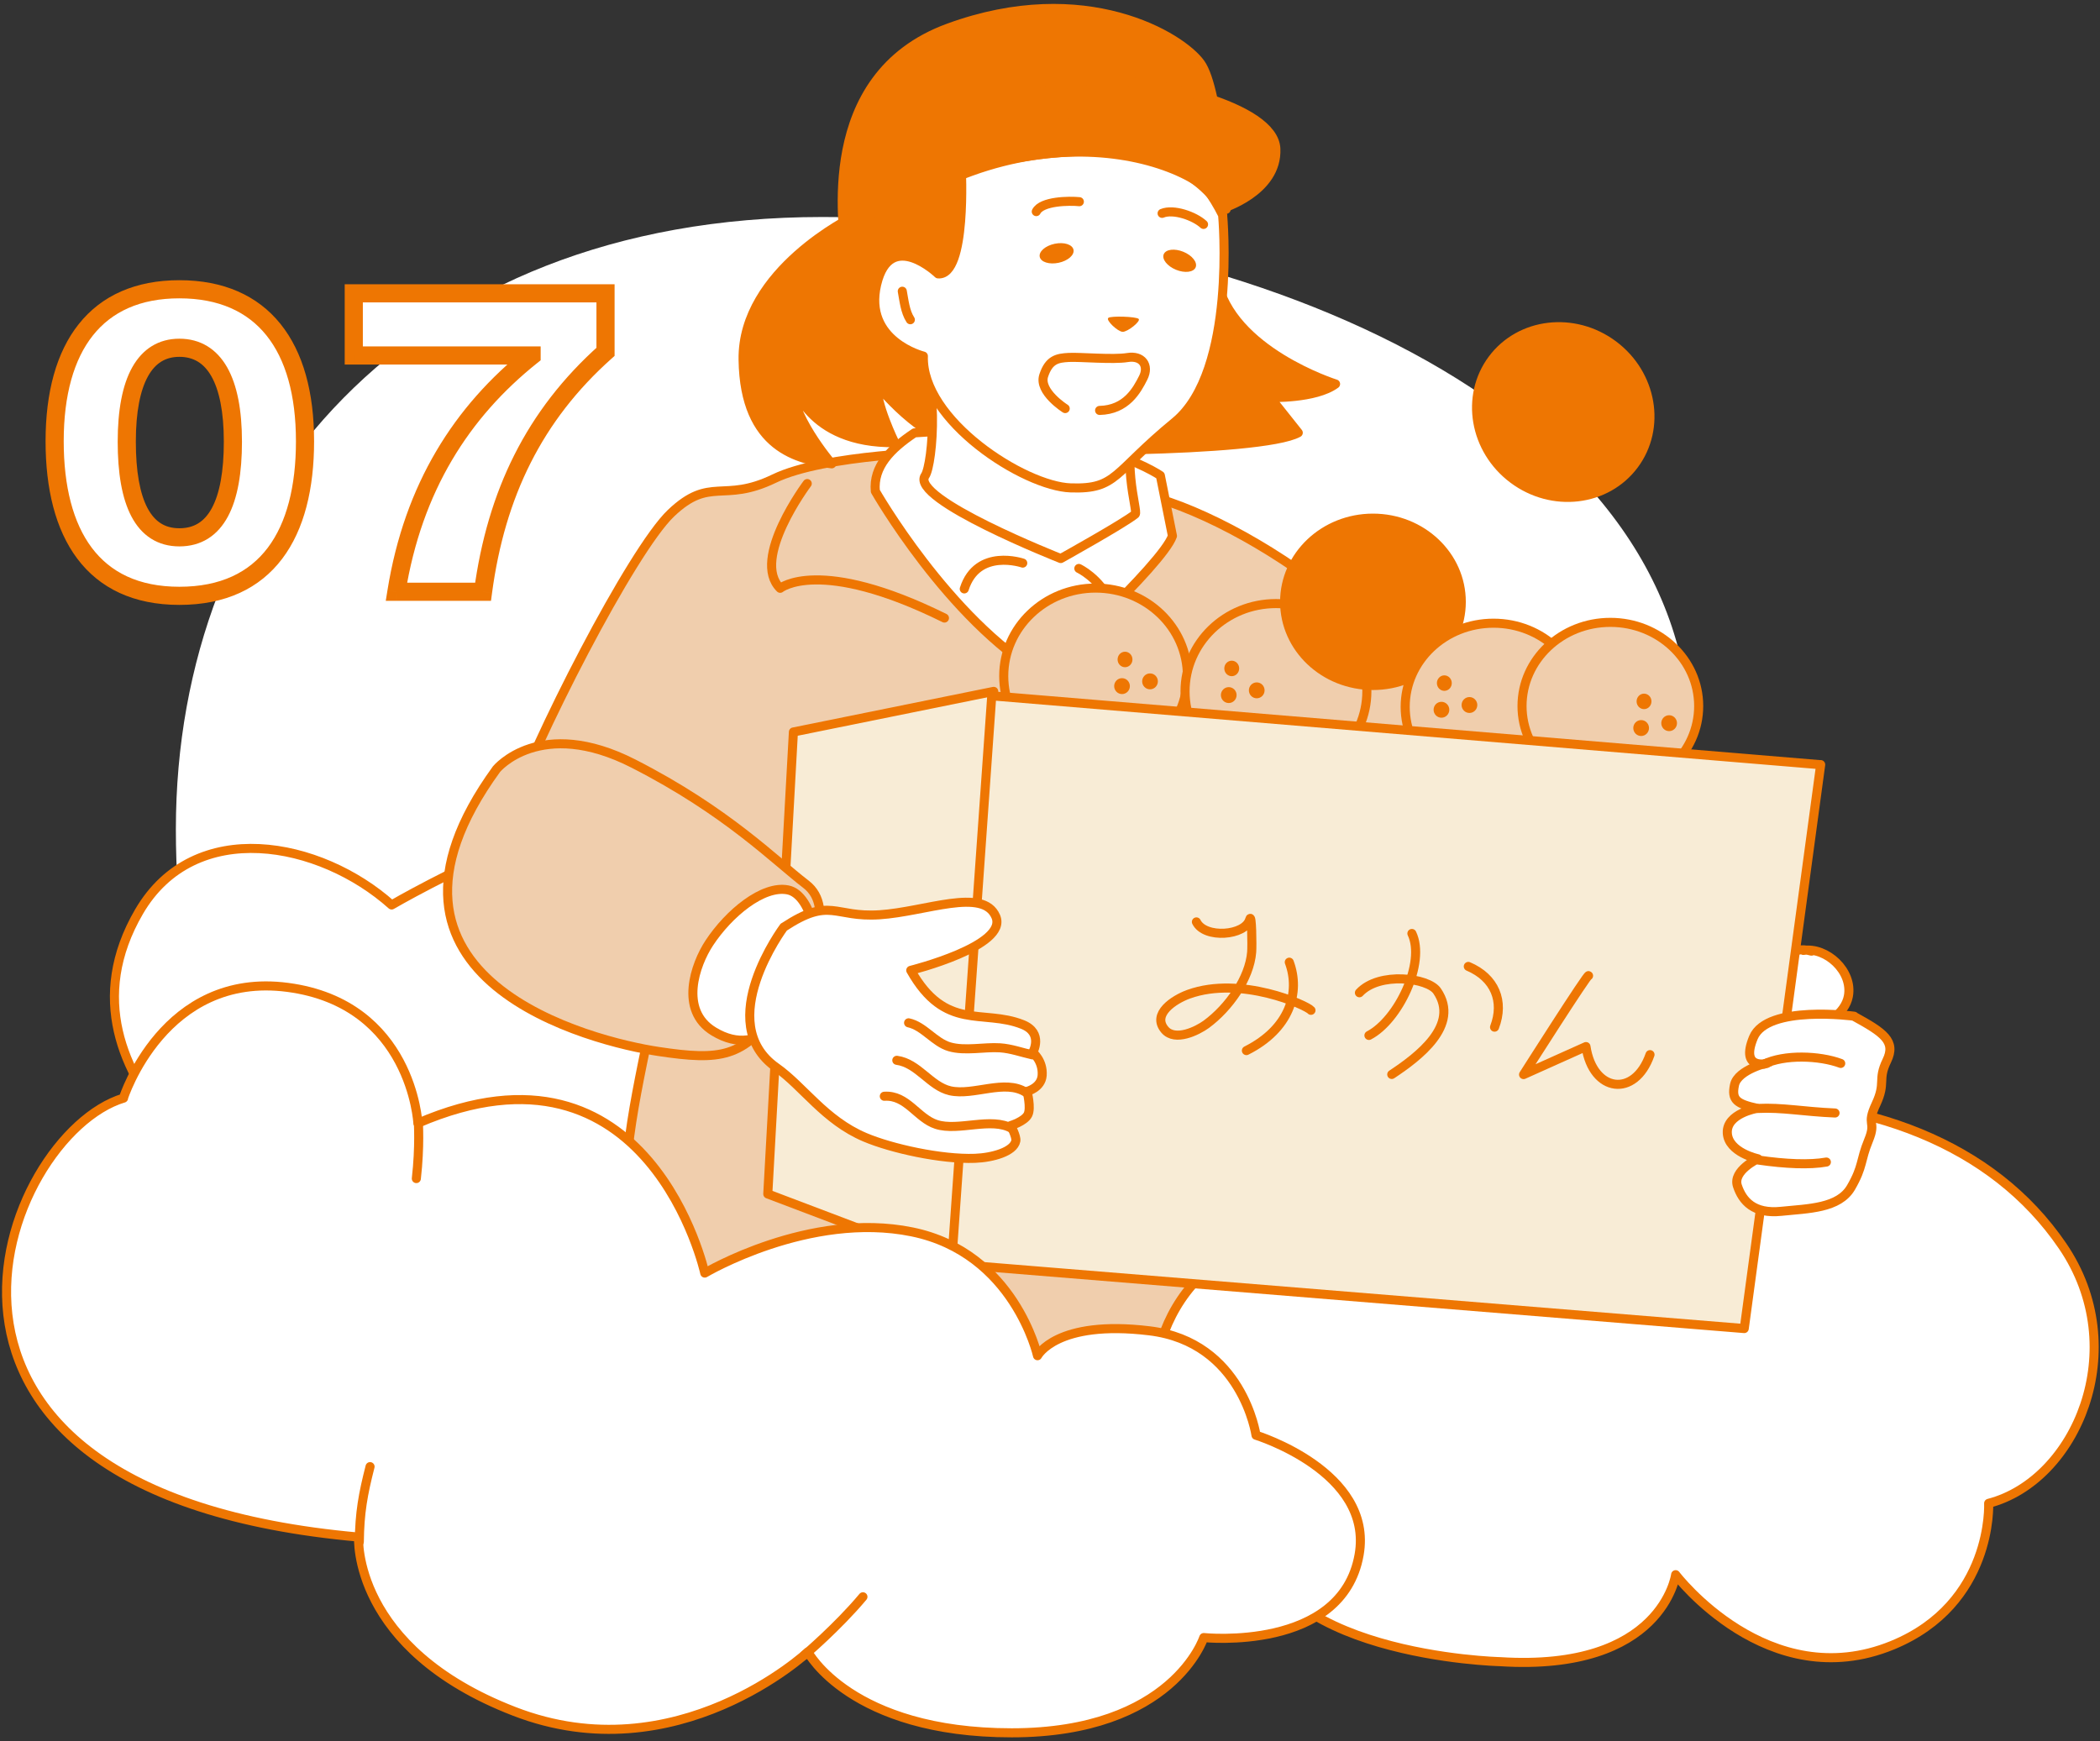 <svg fill="none" height="384" viewBox="0 0 463 384" width="463" xmlns="http://www.w3.org/2000/svg"><rect x="0" y="0" width="463" height="384" fill="#333333" stroke="none"/><path d="m372.556 162.769c0 73.542-76.61 153.224-168.109 153.224-127.299 0-165.672-59.617-165.672-133.159 0-73.541 51.029-134.982 142.527-134.982 91.498 0 191.254 41.376 191.254 114.917z" fill="#fff"/><path d="m60.998 267.39s-52.386-28.471-30.361-66.325c12.254-21.069 39.973-15.58 55.712-1.504 0 0 50.769-29.769 92.313-31.021 41.522-1.23 182.714 44.983 198.362 77.395 15.647 32.433 14.212 64.981-24.257 88.783-38.47 23.801-70.927 15.42-126.729 10.614-55.803-4.806-165.017-77.965-165.017-77.965z" style="fill-rule:evenodd;clip-rule:evenodd;fill:#fff;stroke:#ee7602;stroke-width:2;stroke-linecap:round;stroke-linejoin:round"/><path clip-rule="evenodd" d="m397.591 209.583c5.102-.775 10.956 4.578 9.931 10.09-.729 3.895-5.079 6.559-8.655 7.22-1.549.273-3.622.547-5.148.046-9.634-3.121-3.507-19.907 5.671-17.197" fill="#fff" fill-rule="evenodd"/><path d="m397.591 209.583c5.102-.775 10.956 4.578 9.931 10.09-.729 3.895-5.079 6.559-8.655 7.22-1.549.273-3.622.547-5.148.046-9.634-3.121-3.507-19.907 5.671-17.197" stroke="#ee7602" stroke-linecap="round" stroke-linejoin="round" stroke-width="2"/><path d="m208.34 99.639s-26.443.478-37.695 5.922c-11.251 5.443-14.03-.638-22.685 7.584-8.655 8.223-30.225 50.245-36.375 68.239-2.482 7.243 13.325-10.546 31.66 6.195 13.256 12.117-12.846 66.303-2.893 86.21 20.818 41.612 104.864 41.567 120.739 37.74 32.343-7.766 49.106-131.033 52.045-150.872 2.938-19.838-46.875-51.794-66.28-52.295-19.406-.501-38.493-8.723-38.493-8.723z" style="fill-rule:evenodd;clip-rule:evenodd;fill:#f0cead;stroke:#ee7602;stroke-width:2;stroke-linecap:round;stroke-linejoin:round"/><path d="m254.212 310.597s-3.576-32.48 31.66-39.7c35.258-7.197 45.849 12.322 45.849 12.322s14.691-40.519 47.33-40.861 60.176 9.657 75.687 32.388c15.51 22.709 2.983 51.749-16.286 56.76 0 0 1.071 22.139-21.227 31.295-27.423 11.229-47.786-15.557-47.786-15.557s-2.892 21.456-38.72 19.178c0 0-52.682-1.23-54.664-30.156 0 0-20.749-4.077-21.843-25.646z" style="fill-rule:evenodd;clip-rule:evenodd;fill:#fff;stroke:#ee7602;stroke-width:2;stroke-linecap:round;stroke-linejoin:round"/><path d="m201.621 95.45c-5.261 3.508-9.133 7.47-8.632 12.868 0 0 16.08 28.198 36.693 40.383 0 0 26.626-24.188 28.812-30.52l-2.665-13.325s-17.651-12.139-54.208-9.406z" style="fill-rule:evenodd;clip-rule:evenodd;fill:#fff;stroke:#ee7602;stroke-width:2;stroke-linecap:round;stroke-linejoin:round"/><path d="m188.046 47.822s-24.507 11.889-24.211 31.5c.273 19.633 12.413 22.094 19.542 22.959 0 0-9.657-11.32-8.587-17.993 0 0 3.189 13.598 22.481 13.324 0 0-4.373-8.974-3.804-12.664 0 0 9.43 12.049 19.474 13.507 10.022 1.48 65.141 1.458 73.295-3.029l-6.172-7.767s9.953.296 14.395-2.984c0 0-23.164-7.288-26.193-23.141 0 0-29.314-44.483-80.197-13.712z" style="fill-rule:evenodd;clip-rule:evenodd;fill:#ee7602;stroke:#ee7602;stroke-width:2;stroke-linecap:round;stroke-linejoin:round"/><path clip-rule="evenodd" d="m201.302 75.155c6.15 6.719 4.374 27.309 2.665 29.746-3.53 5.102 29.906 18.267 29.906 18.267s14.03-7.813 16.422-9.794c.729-.592-3.735-13.165 1.139-22.048.865-1.594-2.232-2.847-3.394-4.145-1.025-1.139-2.164-2.187-3.439-3.029-4.943-3.234-10.705-5.489-16.377-7.084-3.143-.888-6.81-.888-10.044-1.23-5.284-.569-10.819-1.412-16.126-1.344" fill="#fff" fill-rule="evenodd"/><path d="m201.302 75.155c6.15 6.719 4.374 27.309 2.665 29.746-3.53 5.102 29.906 18.267 29.906 18.267s14.03-7.813 16.422-9.794c.729-.592-3.735-13.165 1.139-22.048.865-1.594-2.232-2.847-3.394-4.145-1.025-1.139-2.164-2.187-3.439-3.029-4.943-3.234-10.705-5.489-16.377-7.084-3.143-.888-6.81-.888-10.044-1.23-5.284-.569-10.819-1.412-16.126-1.344" stroke="#ee7602" stroke-linecap="round" stroke-linejoin="round" stroke-width="2"/><path d="m269.564 47.435s3.189 34.37-10.523 45.621c-13.712 11.252-12.732 14.873-22.982 14.531-10.249-.341-32.935-14.896-32.479-29.063 0 0-13.256-3.28-10.295-15.807 2.961-12.527 13.552-2.323 13.552-2.323 6.378.456 5.102-23.369 5.102-23.369s40.155-24.234 57.648 10.432z" style="fill-rule:evenodd;clip-rule:evenodd;fill:#fff;stroke:#ee7602;stroke-width:2;stroke-linecap:round;stroke-linejoin:round"/><path clip-rule="evenodd" d="m186.201 54.724c.228-3.508-6.491-37.809 22.936-48.56 30.156-11.024 51.361 1.936 55.552 7.812 4.214 5.876 5.649 32.183 5.649 32.183-6.378-11.98-46.806-24.462-84.114 8.564" fill="#ee7602" fill-rule="evenodd"/><path d="m186.201 54.724c.228-3.508-6.491-37.809 22.936-48.56 30.156-11.024 51.361 1.936 55.552 7.812 4.214 5.876 5.649 32.183 5.649 32.183-6.378-11.98-46.806-24.462-84.114 8.564" stroke="#ee7602" stroke-linecap="round" stroke-linejoin="round" stroke-width="2"/><path d="m209.001 38.574s45.576-15.602 60.335 7.448c0 0 12.391-3.69 11.958-13.233s-27.492-15.397-39.176-15.146c-12.482.273-27.97 9.065-33.117 20.932z" style="fill-rule:evenodd;clip-rule:evenodd;fill:#ee7602;stroke:#ee7602;stroke-width:2;stroke-linecap:round;stroke-linejoin:round"/><path d="m230.593 26.16c20.044-4.965 40.155 1.116 46.009 9.748" stroke="#ee7602" stroke-linecap="round" stroke-linejoin="round" stroke-width="2"/><path d="m228.474 46.661c1.185-2.346 7.266-2.414 9.498-2.187" stroke="#ee7602" stroke-linecap="round" stroke-linejoin="round" stroke-width="2"/><path d="m256.217 47.048c2.505-1.048 7.174.615 9.133 2.437" stroke="#ee7602" stroke-linecap="round" stroke-linejoin="round" stroke-width="2"/><path d="m233.402 57.949c2.055-.434 3.524-1.724 3.28-2.881-.245-1.157-2.109-1.743-4.164-1.309-2.056.434-3.524 1.724-3.28 2.881.244 1.157 2.109 1.743 4.164 1.309z" fill="#ee7602"/><path clip-rule="evenodd" d="m244.35 70.098c.593-.478 6.173-.296 6.697.228.524.501-2.415 2.87-3.531 2.847-1.116-.046-3.758-2.596-3.166-3.052z" fill="#ee7602" fill-rule="evenodd"/><path d="m263.613 58.948c.448-1.094-.764-2.627-2.708-3.423-1.944-.796-3.883-.555-4.332.539-.448 1.094.764 2.627 2.708 3.423 1.944.796 3.883.555 4.332-.539z" fill="#ee7602"/><g stroke="#ee7602" stroke-linecap="round" stroke-linejoin="round" stroke-width="2"><path d="m234.852 90.096s-5.899-3.712-4.737-7.266c1.161-3.553 3.029-3.872 5.511-4.009 2.483-.137 9.772.547 12.96.023 3.189-.524 4.852 1.708 3.462 4.464-1.389 2.756-3.735 7.061-9.611 7.197"/><path d="m198.933 64.221c.365 1.936.615 4.532 1.777 6.286"/><path d="m177.979 106.633s-12.504 16.649-5.967 23.095c0 0 8.564-7.106 36.215 6.56"/><path d="m225.491 124.17s-9.976-3.416-12.892 5.695"/><path d="m237.859 125.354s4.464 2.072 6.946 7.356"/><path d="m241.548 168.493c11.183 0 20.249-8.688 20.249-19.406 0-10.717-9.066-19.405-20.249-19.405s-20.248 8.688-20.248 19.405c0 10.718 9.065 19.406 20.248 19.406z" fill="#f0cead"/><path d="m281.316 171.818c11.07 0 20.044-8.668 20.044-19.36 0-10.693-8.974-19.36-20.044-19.36-11.069 0-20.043 8.667-20.043 19.36 0 10.692 8.974 19.36 20.043 19.36z" fill="#f0cead"/><path d="m302.704 151.16c10.755 0 19.473-8.26 19.473-18.449s-8.718-18.449-19.473-18.449c-10.756 0-19.475 8.26-19.475 18.449s8.719 18.449 19.475 18.449z" fill="#ee7602"/><path d="m329.284 174.324c10.755 0 19.474-8.26 19.474-18.449s-8.719-18.449-19.474-18.449c-10.756 0-19.474 8.26-19.474 18.449s8.718 18.449 19.474 18.449z" fill="#f0cead"/><path d="m355.045 174.14c10.755 0 19.474-8.26 19.474-18.449s-8.719-18.449-19.474-18.449c-10.756 0-19.474 8.26-19.474 18.449s8.718 18.449 19.474 18.449z" fill="#f0cead"/><path d="m360.259 102.52c6.099-8.162 4.059-19.997-4.556-26.435-8.616-6.438-20.544-5.041-26.643 3.121-6.1 8.162-4.06 19.998 4.555 26.436 8.616 6.438 20.544 5.04 26.644-3.122z" fill="#ee7602"/><path clip-rule="evenodd" d="m174.95 161.41 44.141-8.951-8.837 126.365-40.976-15.534 5.649-101.88z" fill="#f8ecd6" fill-rule="evenodd"/><path clip-rule="evenodd" d="m401.418 168.607-16.855 124.36-174.765-14.235 8.86-125.294 182.76 15.192z" fill="#f8ecd6" fill-rule="evenodd"/><path clip-rule="evenodd" d="m109.467 169.608s9.635-11.73 30.225-1.207c20.612 10.522 31.135 21.341 37.991 26.58s1.184 17.789-6.355 27.947-12.231 11.047-26.216 8.928c-14.007-2.118-69.537-15.602-35.645-62.248z" fill="#f0cead" fill-rule="evenodd"/><path d="m263.778 203.295c1.845 3.759 10.751 3.075 11.753-.546.456-1.64.547 5.785.433 7.197-.456 5.763-5.011 12.254-9.999 15.921-1.936 1.412-6.878 3.895-9.156 1.207-2.916-3.462 2.05-6.673 5.261-7.835 11.502-4.145 26.034 2.437 26.968 3.553"/><path d="m284.255 212.178c2.482 6.651.114 14.691-9.453 19.497"/><path d="m299.72 218.919c4.373-4.715 15.146-3.302 17.128-.387 5.147 7.562-4.191 14.554-9.999 18.403"/><path d="m311.291 205.848c3.074 6.423-2.984 19.109-9.475 22.48"/><path d="m323.726 213.113c5.854 2.483 7.972 7.699 5.786 13.393"/><path d="m350.238 215.164c.069-.843-14.326 21.797-14.326 21.797l13.757-6.173c1.526 10.136 10.773 11.366 14.121 1.777"/><path clip-rule="evenodd" d="m408.797 224.092s-19.178-2.596-22.207 4.692c-3.029 7.289 3.121 5.785 3.303 5.603.205-.182-6.742 1.435-7.471 4.829-.729 3.393.569 4.191 4.965 5.193 0 0-6.764 1.116-6.559 5.421.205 4.304 6.742 5.694 6.742 5.694s-5.626 2.642-4.51 5.99 3.598 6.218 9.634 5.603 12.732-.638 15.42-5.284c2.688-4.647 2.004-5.876 3.849-10.341 1.845-4.464-.637-3.143 1.64-7.994 2.278-4.852.296-5.284 2.392-9.589 2.095-4.305-.706-6.195-7.198-9.771z" fill="#fff" fill-rule="evenodd"/><path d="m388.891 234.683c4.464-2.209 12.253-1.936 16.945-.182"/><path d="m387.524 244.432c5.421-.273 10.022.706 17.06 1.003"/><path d="m387.729 255.818c5.922.866 11.274 1.094 14.941.433"/><path clip-rule="evenodd" d="m156.364 207.966c4.305-6.56 11.866-12.801 17.333-11.73 5.489 1.07 7.994 13.802 4.487 19.838-3.508 6.013-9.885 18.016-20.841 11.366-7.653-4.647-4.077-14.76-.979-19.474z" fill="#fff" fill-rule="evenodd"/><path clip-rule="evenodd" d="m172.809 204.433s-15.739 21.091-1.64 30.976c5.922 4.168 10.659 11.616 19.519 15.374 5.831 2.483 16.855 4.92 24.258 4.647 3.849-.137 8.563-1.458 9.019-3.849.182-.934-1.116-3.371-1.116-3.371s3.007-.911 3.781-2.415c.752-1.457-.182-5.124-.182-5.124s3.12-.775 3.325-3.531c.228-3.234-2.073-5.056-2.073-5.056s2.46-4.305-2.277-6.173c-8.724-3.462-16.992 1.618-24.622-11.935 0 0 21.547-5.375 18.745-11.866-2.801-6.491-15.465-1.048-25.623-.387-10.159.66-10.774-4.055-21.091 2.71z" fill="#fff" fill-rule="evenodd"/><path d="m200.323 225.549c3.371.729 5.671 4.305 9.019 5.284 3.417 1.002 7.653 0 11.138.228 2.437.159 4.783 1.025 7.129 1.549"/><path d="m197.726 233.816c4.692.638 7.357 5.717 11.753 6.72 5.17 1.161 12.049-2.643 16.695.341"/><path d="m194.97 241.743c4.988-.342 7.243 4.851 11.48 6.218 4.874 1.571 12.14-1.731 16.672.911"/></g><path d="m248.04 147.131c.906 0 1.64-.764 1.64-1.708 0-.943-.734-1.708-1.64-1.708s-1.64.765-1.64 1.708c0 .944.734 1.708 1.64 1.708z" fill="#ee7602"/><path d="m253.552 152.008c.956 0 1.731-.786 1.731-1.754 0-.969-.775-1.754-1.731-1.754s-1.731.785-1.731 1.754c0 .968.775 1.754 1.731 1.754z" fill="#ee7602"/><path d="m247.379 153.054c.956 0 1.731-.785 1.731-1.753 0-.969-.775-1.754-1.731-1.754s-1.731.785-1.731 1.754c0 .968.775 1.753 1.731 1.753z" fill="#ee7602"/><path d="m271.568 149.11c.906 0 1.64-.765 1.64-1.708 0-.944-.734-1.709-1.64-1.709-.905 0-1.64.765-1.64 1.709 0 .943.735 1.708 1.64 1.708z" fill="#ee7602"/><path d="m277.08 153.986c.956 0 1.731-.785 1.731-1.754 0-.968-.775-1.753-1.731-1.753s-1.731.785-1.731 1.753c0 .969.775 1.754 1.731 1.754z" fill="#ee7602"/><path d="m270.908 155.033c.956 0 1.731-.785 1.731-1.754 0-.968-.775-1.754-1.731-1.754s-1.731.786-1.731 1.754c0 .969.775 1.754 1.731 1.754z" fill="#ee7602"/><path d="m293.319 135.604c.906 0 1.64-.765 1.64-1.708 0-.944-.734-1.708-1.64-1.708-.905 0-1.639.764-1.639 1.708 0 .943.734 1.708 1.639 1.708z" fill="#ee7602"/><path d="m298.832 140.455c.956 0 1.731-.785 1.731-1.754s-.775-1.754-1.731-1.754c-.957 0-1.732.785-1.732 1.754s.775 1.754 1.732 1.754z" fill="#ee7602"/><path d="m292.659 141.527c.956 0 1.731-.785 1.731-1.754 0-.968-.775-1.753-1.731-1.753s-1.731.785-1.731 1.753c0 .969.775 1.754 1.731 1.754z" fill="#ee7602"/><path d="m318.442 152.344c.906 0 1.64-.765 1.64-1.708s-.734-1.708-1.64-1.708c-.905 0-1.64.765-1.64 1.708s.735 1.708 1.64 1.708z" fill="#ee7602"/><path d="m323.977 157.22c.956 0 1.731-.785 1.731-1.753 0-.969-.775-1.754-1.731-1.754s-1.731.785-1.731 1.754c0 .968.775 1.753 1.731 1.753z" fill="#ee7602"/><path d="m317.805 158.267c.956 0 1.731-.785 1.731-1.753 0-.969-.775-1.754-1.731-1.754s-1.731.785-1.731 1.754c0 .968.775 1.753 1.731 1.753z" fill="#ee7602"/><path d="m362.47 156.375c.905 0 1.639-.764 1.639-1.708 0-.943-.734-1.708-1.639-1.708-.906 0-1.64.765-1.64 1.708 0 .944.734 1.708 1.64 1.708z" fill="#ee7602"/><path d="m368.004 161.226c.956 0 1.731-.785 1.731-1.753 0-.969-.775-1.754-1.731-1.754s-1.731.785-1.731 1.754c0 .968.775 1.753 1.731 1.753z" fill="#ee7602"/><path d="m361.832 162.299c.956 0 1.731-.786 1.731-1.754 0-.969-.775-1.754-1.731-1.754s-1.731.785-1.731 1.754c0 .968.775 1.754 1.731 1.754z" fill="#ee7602"/><path d="m332.951 90.69c.906 0 1.64-.765 1.64-1.708 0-.944-.734-1.708-1.64-1.708-.905 0-1.639.765-1.639 1.708 0 .943.734 1.708 1.639 1.708z" fill="#ee7602"/><path d="m338.486 95.541c.956 0 1.731-.785 1.731-1.754s-.775-1.754-1.731-1.754-1.731.785-1.731 1.754.775 1.754 1.731 1.754z" fill="#ee7602"/><path d="m332.314 96.613c.956 0 1.731-.785 1.731-1.754s-.775-1.754-1.731-1.754-1.731.785-1.731 1.754.775 1.754 1.731 1.754z" fill="#ee7602"/><path d="m27.244 242.151c-26.808 8.086-58.513 86.961 51.817 96.801 0 0-1.526 24.553 34.302 38.424 35.827 13.894 64.754-13.097 64.754-13.097s9.406 17.835 44.938 17.835c35.554 0 42.342-21.001 42.342-21.001s30.475 3.189 34.256-18.266c3.234-18.336-22.731-26.353-22.731-26.353s-2.961-20.544-23.506-23.027c-20.544-2.505-24.667 5.489-24.667 5.489s-5.079-22.708-27.696-27.309c-22.617-4.624-45.667 9.088-45.667 9.088s-12.14-55.097-63.251-33.049c0 0-1.344-26.33-28.698-29.951-27.355-3.622-36.238 24.439-36.238 24.439z" style="fill-rule:evenodd;clip-rule:evenodd;fill:#fff;stroke:#ee7602;stroke-width:2;stroke-linecap:round;stroke-linejoin:round"/><path d="m92.225 247.391s.387 5.352-.433 12.504" stroke="#ee7602" stroke-linecap="round" stroke-linejoin="round" stroke-width="2"/><path d="m177.296 365.034s7.402-6.264 12.96-12.915" stroke="#ee7602" stroke-linecap="round" stroke-linejoin="round" stroke-width="2"/><path d="m79.22 339.999c.068-6.423.82-10.522 2.369-16.581" stroke="#ee7602" stroke-linecap="round" stroke-linejoin="round" stroke-width="2"/><path d="m39.548 131.39c19.301 0 27.701-13.7 27.701-34.101 0-20.901-9.3-33.501-27.701-33.501-18.301 0-27.501 12.601-27.501 33.501 0 20.401 8.4 34.101 27.501 34.101zm0-12.9c-8 0-11.6-7.7-11.6-21.101 0-13.501 4-20.701 11.6-20.701 7.7 0 11.8 7.2 11.8 20.701 0 13.401-3.7 21.101-11.8 21.101zm47.853 12h19.1c2.901-21.601 11.301-38.901 27.001-52.902v-12.9h-55.502v13.7h39.202v.1c-15.401 12.3-26.101 29.001-29.801 52.002z" fill="#fff"/><path d="m39.548 133.39c10.177 0 17.737-3.644 22.684-10.195 4.877-6.457 7.017-15.478 7.017-25.906h-4c0 9.972-2.06 18.003-6.209 23.496-4.078 5.399-10.369 8.605-19.492 8.605zm29.701-36.101c0-10.709-2.378-19.595-7.391-25.84-5.069-6.316-12.615-9.661-22.311-9.661v4c8.705 0 15.01 2.955 19.191 8.165 4.238 5.28 6.51 13.145 6.51 23.337zm-29.701-35.501c-9.65 0-17.148 3.348-22.178 9.667-4.972 6.246-7.323 15.13-7.323 25.834h4c0-10.196 2.249-18.063 6.452-23.343 4.145-5.207 10.398-8.159 19.049-8.159zm-29.501 35.501c0 10.429 2.14 19.446 6.989 25.902 4.919 6.55 12.428 10.199 22.512 10.199v-4c-9.016 0-15.258-3.2-19.314-8.601-4.127-5.495-6.187-13.528-6.187-23.5zm29.501 19.201c-1.665 0-3.009-.396-4.113-1.1-1.113-.709-2.096-1.801-2.918-3.359-1.674-3.171-2.569-8.058-2.569-14.642h-4c0 6.816.905 12.48 3.031 16.509 1.078 2.043 2.496 3.713 4.307 4.866 1.82 1.159 3.927 1.726 6.262 1.726zm-9.6-19.101c0-6.611.989-11.385 2.696-14.437 1.627-2.91 3.889-4.264 6.905-4.264v-4c-4.585 0-8.123 2.246-10.396 6.312-2.194 3.923-3.204 9.5-3.204 16.389zm9.6-18.701c3.08 0 5.392 1.369 7.05 4.278 1.738 3.049 2.75 7.817 2.75 14.423h4c0-6.895-1.037-12.477-3.275-16.403-2.317-4.066-5.906-6.297-10.525-6.297zm9.8 18.701c0 6.579-.919 11.46-2.624 14.628-.838 1.556-1.839 2.652-2.978 3.366-1.131.708-2.504 1.107-4.199 1.107v4c2.355 0 4.482-.564 6.323-1.718 1.834-1.149 3.276-2.816 4.376-4.86 2.17-4.032 3.102-9.701 3.102-16.523zm38.053 33.101-1.975-.317-.373 2.317h2.347zm19.1 0v2h1.75l.233-1.734zm27.001-52.902 1.332 1.493.668-.597v-.896zm0-12.9h2v-2h-2zm-55.502 0v-2h-2v2zm0 13.7h-2v2h2zm39.202 0h2v-2h-2zm0 .1 1.248 1.563.752-.601v-.962zm-29.801 54.002h19.1v-4h-19.1zm21.083-1.734c2.844-21.188 11.049-38.031 26.35-51.675l-2.663-2.985c-16.1 14.357-24.696 32.115-27.652 54.128zm27.018-53.168v-12.9h-4v12.9zm-2-14.9h-55.502v4h55.502zm-57.502 2v13.7h4v-13.7zm2 15.7h39.202v-4h-39.202zm37.202-2v.1h4v-.1zm.752-1.463c-15.779 12.603-26.747 29.742-30.528 53.247l3.949.635c3.619-22.497 14.053-38.759 29.075-50.757z" fill="#ee7602"/></svg>